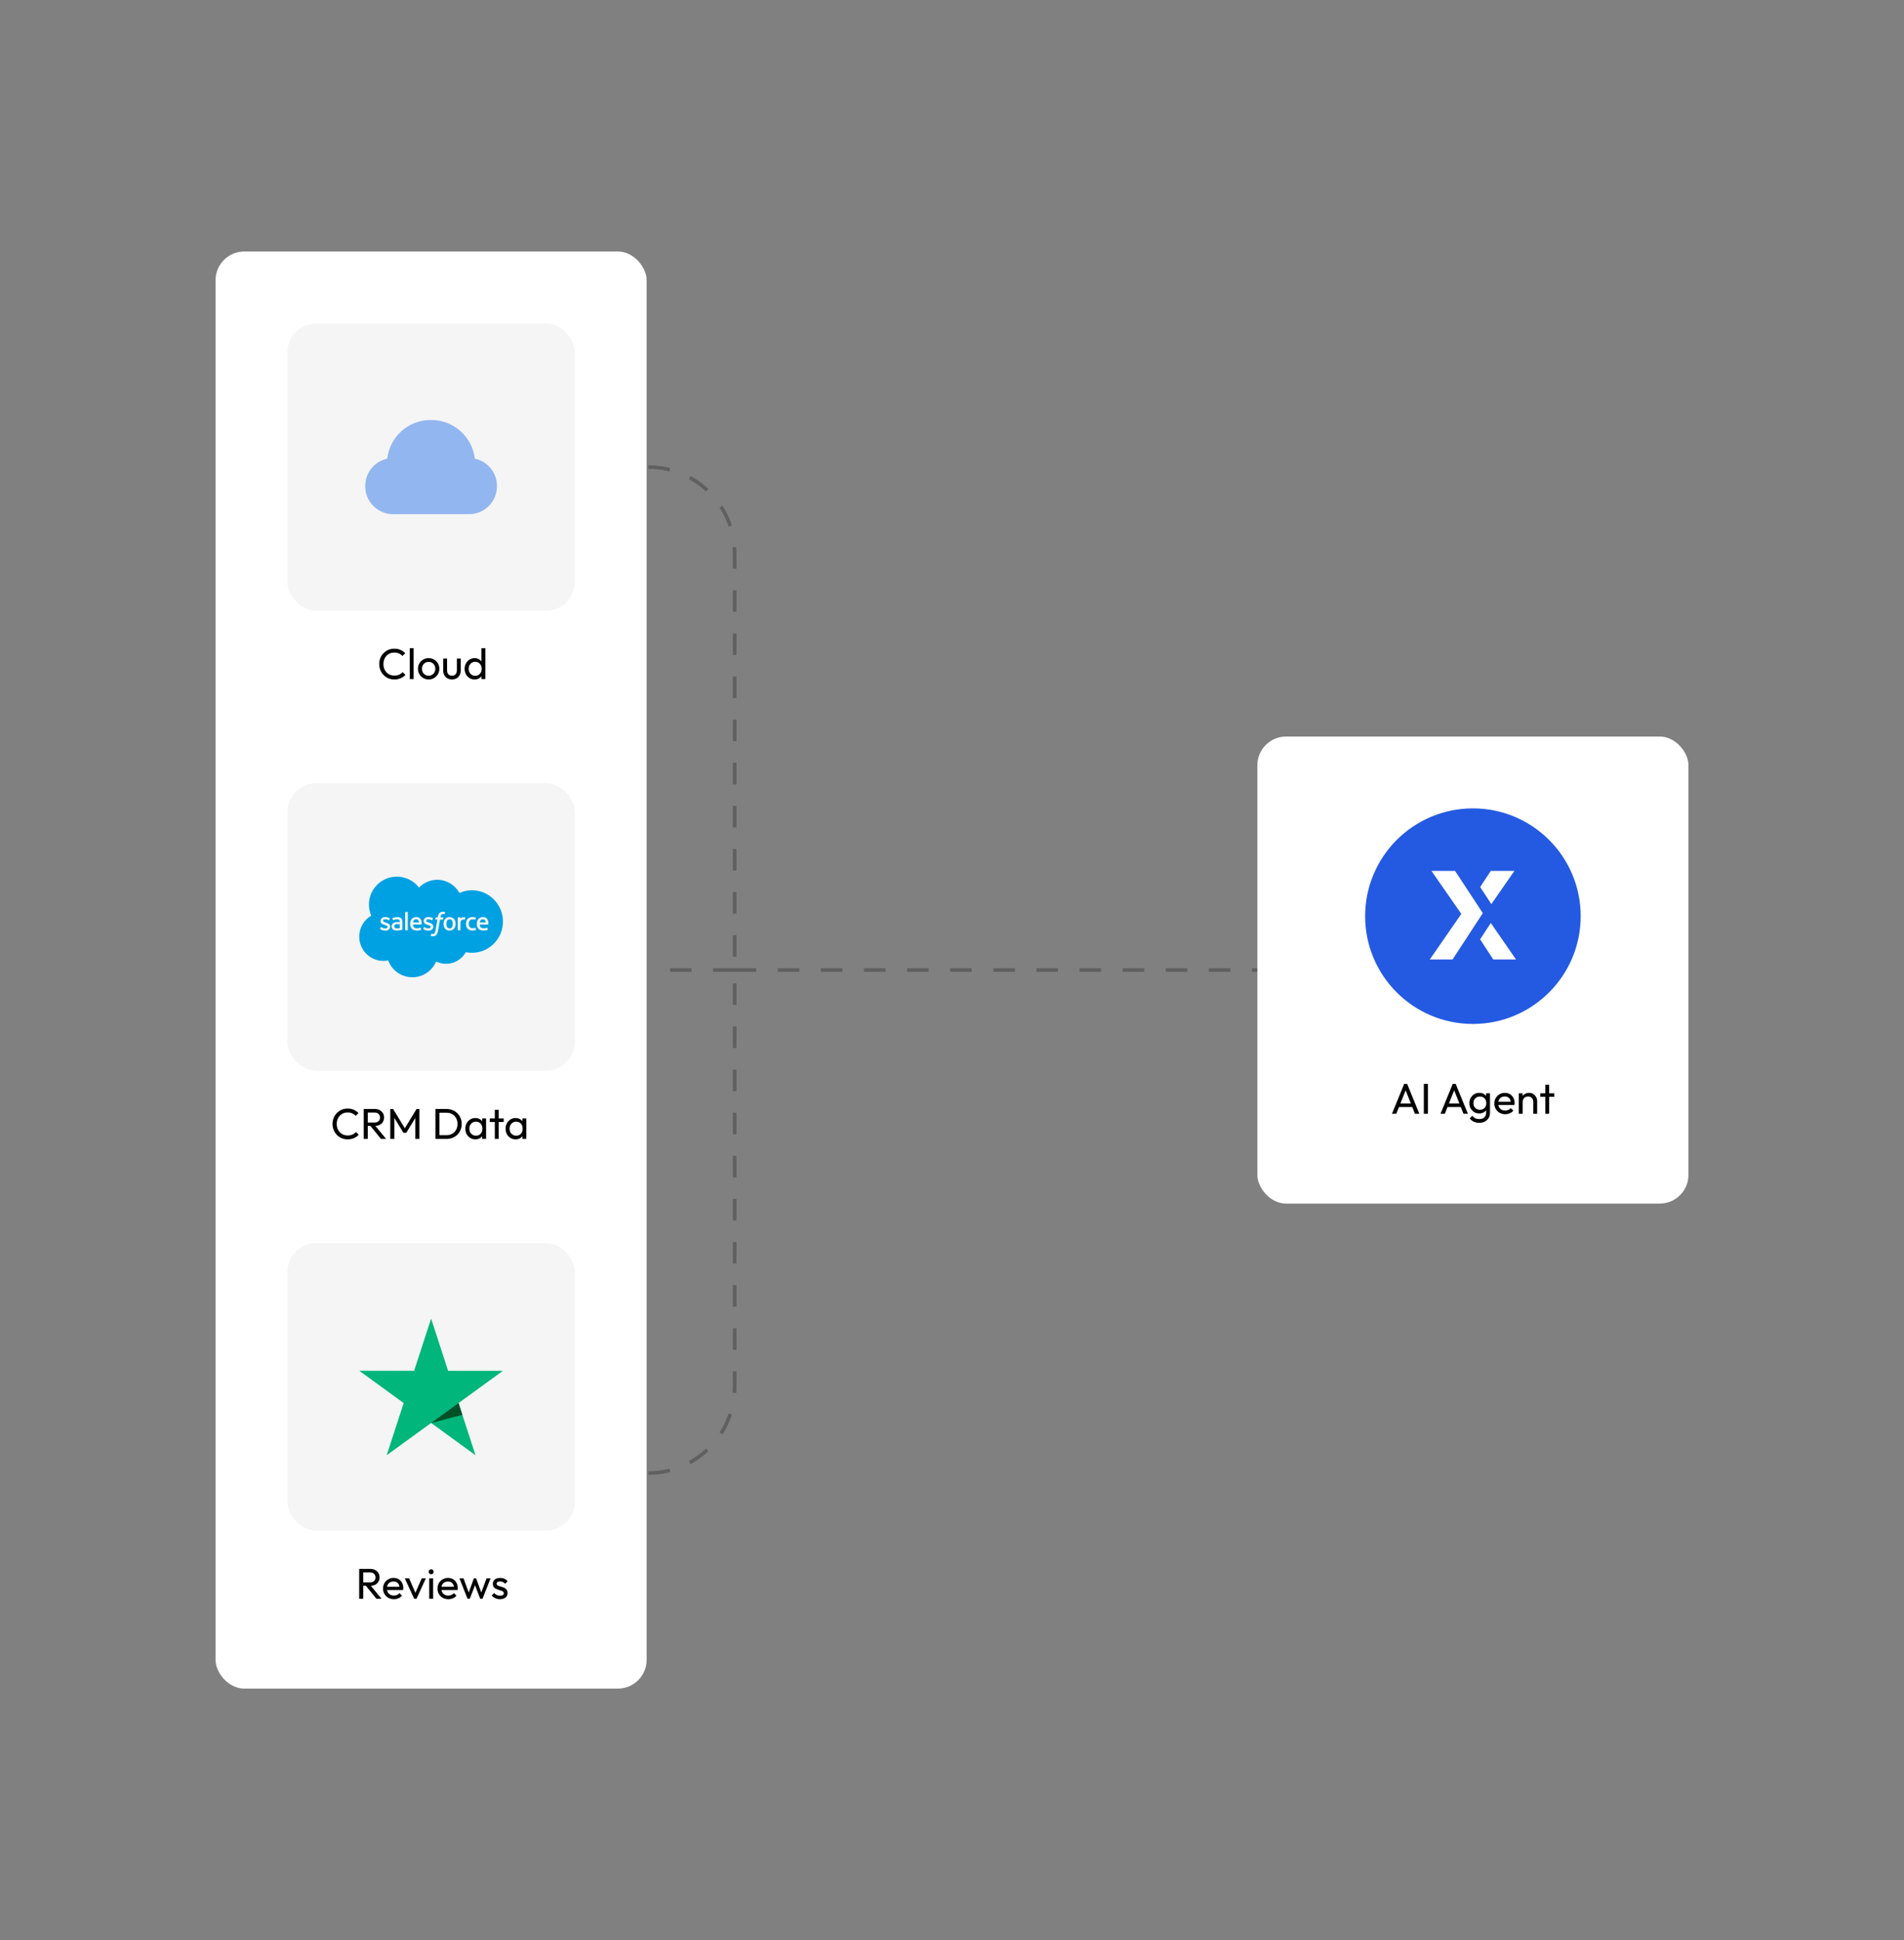 <svg width="530" height="540" viewBox="0 0 530 540" fill="none" xmlns="http://www.w3.org/2000/svg">
<rect x="0" y="0" width="530" height="540" fill="#808080" stroke="none"/>
<path d="M180.5 130V130C193.755 130 204.5 140.745 204.5 154V270M180.5 410V410C193.755 410 204.5 399.255 204.5 386V270M204.5 270H351M204.5 270H180.5" stroke="black" stroke-opacity="0.25" stroke-dasharray="6 6"/>
<rect x="60" y="70" width="120" height="400" rx="8" fill="white"/>
<path d="M109.764 189.12C109.164 189.12 108.608 189.012 108.096 188.796C107.584 188.572 107.136 188.264 106.752 187.872C106.376 187.48 106.084 187.024 105.876 186.504C105.668 185.984 105.564 185.428 105.564 184.836C105.564 184.236 105.668 183.676 105.876 183.156C106.084 182.636 106.376 182.184 106.752 181.8C107.136 181.408 107.58 181.104 108.084 180.888C108.596 180.664 109.152 180.552 109.752 180.552C110.408 180.552 110.984 180.664 111.48 180.888C111.976 181.112 112.416 181.416 112.8 181.8L112.02 182.58C111.756 182.284 111.432 182.052 111.048 181.884C110.672 181.716 110.24 181.632 109.752 181.632C109.312 181.632 108.908 181.712 108.54 181.872C108.172 182.024 107.852 182.244 107.58 182.532C107.308 182.82 107.096 183.16 106.944 183.552C106.8 183.944 106.728 184.372 106.728 184.836C106.728 185.3 106.8 185.728 106.944 186.12C107.096 186.512 107.308 186.852 107.58 187.14C107.852 187.428 108.172 187.652 108.54 187.812C108.908 187.964 109.312 188.04 109.752 188.04C110.272 188.04 110.724 187.956 111.108 187.788C111.492 187.612 111.816 187.376 112.08 187.08L112.86 187.848C112.476 188.248 112.024 188.56 111.504 188.784C110.992 189.008 110.412 189.12 109.764 189.12ZM114.054 189V180.432H115.134V189H114.054ZM119.318 189.12C118.758 189.12 118.254 188.988 117.806 188.724C117.358 188.46 117.002 188.104 116.738 187.656C116.474 187.2 116.342 186.692 116.342 186.132C116.342 185.58 116.474 185.084 116.738 184.644C117.002 184.196 117.358 183.84 117.806 183.576C118.254 183.312 118.758 183.18 119.318 183.18C119.87 183.18 120.37 183.312 120.818 183.576C121.274 183.832 121.634 184.184 121.898 184.632C122.162 185.08 122.294 185.58 122.294 186.132C122.294 186.692 122.162 187.2 121.898 187.656C121.634 188.104 121.274 188.46 120.818 188.724C120.37 188.988 119.87 189.12 119.318 189.12ZM119.318 188.076C119.678 188.076 119.998 187.992 120.278 187.824C120.558 187.656 120.778 187.428 120.938 187.14C121.098 186.844 121.178 186.508 121.178 186.132C121.178 185.764 121.094 185.436 120.926 185.148C120.766 184.86 120.546 184.636 120.266 184.476C119.994 184.308 119.678 184.224 119.318 184.224C118.958 184.224 118.638 184.308 118.358 184.476C118.078 184.636 117.858 184.86 117.698 185.148C117.538 185.436 117.458 185.764 117.458 186.132C117.458 186.508 117.538 186.844 117.698 187.14C117.858 187.428 118.078 187.656 118.358 187.824C118.638 187.992 118.958 188.076 119.318 188.076ZM125.815 189.12C125.343 189.12 124.919 189.016 124.543 188.808C124.175 188.592 123.887 188.296 123.679 187.92C123.471 187.544 123.367 187.108 123.367 186.612V183.3H124.447V186.564C124.447 186.876 124.499 187.148 124.603 187.38C124.715 187.604 124.875 187.776 125.083 187.896C125.291 188.016 125.535 188.076 125.815 188.076C126.239 188.076 126.571 187.944 126.811 187.68C127.051 187.408 127.171 187.036 127.171 186.564V183.3H128.251V186.612C128.251 187.108 128.147 187.544 127.939 187.92C127.731 188.296 127.443 188.592 127.075 188.808C126.715 189.016 126.295 189.12 125.815 189.12ZM132.11 189.12C131.582 189.12 131.11 188.992 130.694 188.736C130.278 188.472 129.946 188.116 129.698 187.668C129.458 187.22 129.338 186.716 129.338 186.156C129.338 185.596 129.458 185.092 129.698 184.644C129.946 184.196 130.278 183.84 130.694 183.576C131.11 183.312 131.582 183.18 132.11 183.18C132.534 183.18 132.918 183.272 133.262 183.456C133.606 183.632 133.882 183.88 134.09 184.2C134.306 184.512 134.426 184.876 134.45 185.292V187.008C134.426 187.416 134.31 187.78 134.102 188.1C133.894 188.42 133.618 188.672 133.274 188.856C132.93 189.032 132.542 189.12 132.11 189.12ZM132.29 188.1C132.65 188.1 132.962 188.016 133.226 187.848C133.498 187.68 133.71 187.452 133.862 187.164C134.014 186.868 134.09 186.532 134.09 186.156C134.09 185.764 134.01 185.424 133.85 185.136C133.698 184.848 133.486 184.62 133.214 184.452C132.95 184.284 132.638 184.2 132.278 184.2C131.918 184.2 131.602 184.284 131.33 184.452C131.058 184.62 130.842 184.852 130.682 185.148C130.53 185.436 130.454 185.768 130.454 186.144C130.454 186.528 130.53 186.868 130.682 187.164C130.842 187.452 131.058 187.68 131.33 187.848C131.61 188.016 131.93 188.1 132.29 188.1ZM135.11 189H134.018V187.464L134.222 186.072L134.018 184.692V180.432H135.11V189Z" fill="black"/>
<rect x="80" y="90" width="80" height="80" rx="8" fill="black" fill-opacity="0.04"/>
<path d="M119.847 116.894C113.624 116.894 108.474 121.619 107.799 127.665C106.066 128.035 104.512 128.987 103.396 130.363C102.28 131.738 101.669 133.455 101.664 135.227V135.379C101.668 137.427 102.484 139.39 103.932 140.838C105.38 142.286 107.343 143.102 109.391 143.107H130.604C132.652 143.102 134.615 142.286 136.063 140.838C137.511 139.39 138.326 137.427 138.331 135.379V135.229C138.331 131.514 135.684 128.395 132.181 127.662C131.828 124.684 130.391 121.939 128.144 119.953C125.897 117.967 122.997 116.879 119.997 116.895L119.847 116.894Z" fill="#92B6F0"/>
<path d="M96.764 317.12C96.164 317.12 95.608 317.012 95.096 316.796C94.584 316.572 94.136 316.264 93.752 315.872C93.376 315.48 93.084 315.024 92.876 314.504C92.668 313.984 92.564 313.428 92.564 312.836C92.564 312.236 92.668 311.676 92.876 311.156C93.084 310.636 93.376 310.184 93.752 309.8C94.136 309.408 94.58 309.104 95.084 308.888C95.596 308.664 96.152 308.552 96.752 308.552C97.408 308.552 97.984 308.664 98.48 308.888C98.976 309.112 99.416 309.416 99.8 309.8L99.02 310.58C98.756 310.284 98.432 310.052 98.048 309.884C97.672 309.716 97.24 309.632 96.752 309.632C96.312 309.632 95.908 309.712 95.54 309.872C95.172 310.024 94.852 310.244 94.58 310.532C94.308 310.82 94.096 311.16 93.944 311.552C93.8 311.944 93.728 312.372 93.728 312.836C93.728 313.3 93.8 313.728 93.944 314.12C94.096 314.512 94.308 314.852 94.58 315.14C94.852 315.428 95.172 315.652 95.54 315.812C95.908 315.964 96.312 316.04 96.752 316.04C97.272 316.04 97.724 315.956 98.108 315.788C98.492 315.612 98.816 315.376 99.08 315.08L99.86 315.848C99.476 316.248 99.024 316.56 98.504 316.784C97.992 317.008 97.412 317.12 96.764 317.12ZM102.002 313.376V312.428H104.258C104.746 312.428 105.122 312.304 105.386 312.056C105.65 311.808 105.782 311.472 105.782 311.048C105.782 310.648 105.65 310.316 105.386 310.052C105.13 309.788 104.758 309.656 104.27 309.656H102.002V308.672H104.306C104.834 308.672 105.294 308.776 105.686 308.984C106.078 309.184 106.378 309.46 106.586 309.812C106.802 310.164 106.91 310.568 106.91 311.024C106.91 311.496 106.802 311.908 106.586 312.26C106.378 312.612 106.078 312.888 105.686 313.088C105.294 313.28 104.834 313.376 104.306 313.376H102.002ZM101.246 317V308.672H102.374V317H101.246ZM106.046 317L103.022 313.268L104.09 312.896L107.474 317H106.046ZM108.64 317V308.672H109.432L112.96 314.468H112.42L115.948 308.672H116.74V317H115.612V310.652L115.876 310.724L113.092 315.296H112.3L109.516 310.724L109.768 310.652V317H108.64ZM121.947 317V315.968H124.263C124.879 315.968 125.419 315.836 125.883 315.572C126.347 315.3 126.707 314.928 126.963 314.456C127.227 313.984 127.359 313.44 127.359 312.824C127.359 312.216 127.227 311.676 126.963 311.204C126.699 310.732 126.335 310.364 125.871 310.1C125.407 309.836 124.871 309.704 124.263 309.704H121.959V308.672H124.287C124.895 308.672 125.455 308.776 125.967 308.984C126.487 309.192 126.935 309.484 127.311 309.86C127.695 310.236 127.991 310.676 128.199 311.18C128.415 311.684 128.523 312.236 128.523 312.836C128.523 313.428 128.415 313.98 128.199 314.492C127.991 314.996 127.699 315.436 127.323 315.812C126.947 316.188 126.499 316.48 125.979 316.688C125.467 316.896 124.911 317 124.311 317H121.947ZM121.203 317V308.672H122.331V317H121.203ZM132.318 317.12C131.798 317.12 131.326 316.992 130.902 316.736C130.478 316.472 130.142 316.116 129.894 315.668C129.654 315.22 129.534 314.716 129.534 314.156C129.534 313.596 129.654 313.092 129.894 312.644C130.142 312.196 130.474 311.84 130.89 311.576C131.314 311.312 131.79 311.18 132.318 311.18C132.75 311.18 133.134 311.272 133.47 311.456C133.814 311.632 134.09 311.88 134.298 312.2C134.506 312.512 134.622 312.876 134.646 313.292V315.008C134.622 315.416 134.506 315.78 134.298 316.1C134.098 316.42 133.826 316.672 133.482 316.856C133.146 317.032 132.758 317.12 132.318 317.12ZM132.498 316.1C133.034 316.1 133.466 315.92 133.794 315.56C134.122 315.192 134.286 314.724 134.286 314.156C134.286 313.764 134.21 313.424 134.058 313.136C133.914 312.84 133.706 312.612 133.434 312.452C133.162 312.284 132.846 312.2 132.486 312.2C132.126 312.2 131.806 312.284 131.526 312.452C131.254 312.62 131.038 312.852 130.878 313.148C130.726 313.436 130.65 313.768 130.65 314.144C130.65 314.528 130.726 314.868 130.878 315.164C131.038 315.452 131.258 315.68 131.538 315.848C131.818 316.016 132.138 316.1 132.498 316.1ZM134.214 317V315.464L134.418 314.072L134.214 312.692V311.3H135.306V317H134.214ZM137.731 317V308.912H138.811V317H137.731ZM136.327 312.284V311.3H140.215V312.284H136.327ZM143.521 317.12C143.001 317.12 142.529 316.992 142.105 316.736C141.681 316.472 141.345 316.116 141.097 315.668C140.857 315.22 140.737 314.716 140.737 314.156C140.737 313.596 140.857 313.092 141.097 312.644C141.345 312.196 141.677 311.84 142.093 311.576C142.517 311.312 142.993 311.18 143.521 311.18C143.953 311.18 144.337 311.272 144.673 311.456C145.017 311.632 145.293 311.88 145.501 312.2C145.709 312.512 145.825 312.876 145.849 313.292V315.008C145.825 315.416 145.709 315.78 145.501 316.1C145.301 316.42 145.029 316.672 144.685 316.856C144.349 317.032 143.961 317.12 143.521 317.12ZM143.701 316.1C144.237 316.1 144.669 315.92 144.997 315.56C145.325 315.192 145.489 314.724 145.489 314.156C145.489 313.764 145.413 313.424 145.261 313.136C145.117 312.84 144.909 312.612 144.637 312.452C144.365 312.284 144.049 312.2 143.689 312.2C143.329 312.2 143.009 312.284 142.729 312.452C142.457 312.62 142.241 312.852 142.081 313.148C141.929 313.436 141.853 313.768 141.853 314.144C141.853 314.528 141.929 314.868 142.081 315.164C142.241 315.452 142.461 315.68 142.741 315.848C143.021 316.016 143.341 316.1 143.701 316.1ZM145.417 317V315.464L145.621 314.072L145.417 312.692V311.3H146.509V317H145.417Z" fill="black"/>
<rect x="80" y="218" width="80" height="80" rx="8" fill="black" fill-opacity="0.04"/>
<path d="M111.275 257.265C111.067 257.233 110.857 257.215 110.646 257.211C110.173 257.205 109.971 257.379 109.973 257.379C109.833 257.477 109.766 257.624 109.766 257.827C109.766 257.956 109.789 258.057 109.835 258.128C109.865 258.175 109.878 258.193 109.969 258.266L109.97 258.267C109.969 258.266 110.177 258.43 110.649 258.402C110.981 258.382 111.275 258.319 111.275 258.319H111.275V257.265ZM125.147 255.886C124.842 255.886 124.625 255.991 124.483 256.208C124.34 256.427 124.267 256.739 124.267 257.136C124.267 257.532 124.339 257.847 124.483 258.067C124.626 258.286 124.843 258.392 125.147 258.392C125.452 258.392 125.67 258.285 125.815 258.066C125.959 257.844 126.034 257.531 126.034 257.135C126.034 256.738 125.96 256.427 125.815 256.208C125.671 255.992 125.453 255.886 125.147 255.886ZM115.832 255.869C115.528 255.869 115.311 255.988 115.169 256.205C115.074 256.348 115.014 256.531 114.981 256.752L116.635 256.752C116.619 256.539 116.577 256.349 116.482 256.205C116.338 255.988 116.136 255.869 115.832 255.869Z" fill="#00A1E2"/>
<path d="M131.372 247.79C130.172 247.789 128.985 248.042 127.889 248.532C126.654 246.342 124.361 244.872 121.715 244.872C119.731 244.872 117.935 245.704 116.644 247.048L116.646 247.055C115.923 246.104 114.989 245.333 113.918 244.802C112.847 244.272 111.668 243.997 110.473 243.998C106.181 243.998 102.697 247.467 102.697 251.759C102.696 252.821 102.914 253.871 103.337 254.845C101.343 256.021 100 258.197 100 260.695C100 264.414 102.984 267.442 106.673 267.442C107.134 267.442 107.594 267.394 108.046 267.299C109.06 270.048 111.691 272.002 114.792 272.002C117.761 272.002 120.312 270.194 121.407 267.622C122.267 268.042 123.212 268.259 124.17 268.257C126.522 268.257 128.587 266.949 129.667 265.024C130.228 265.136 130.8 265.193 131.372 265.193C136.134 265.193 140 261.298 140 256.491C140 251.685 136.134 247.79 131.372 247.79ZM108.598 257.881C108.598 258.584 108.088 259.02 107.268 259.02C106.865 259.02 106.48 258.957 106.071 258.741C105.995 258.697 105.919 258.658 105.844 258.603C105.835 258.592 105.801 258.578 105.826 258.512L105.826 258.511L105.988 258.061C106.013 257.984 106.072 258.01 106.095 258.024C106.14 258.051 106.173 258.076 106.231 258.109C106.708 258.411 107.149 258.414 107.287 258.414C107.643 258.414 107.865 258.224 107.865 257.97V257.956C107.865 257.68 107.524 257.574 107.13 257.453L107.043 257.426C106.502 257.272 105.923 257.048 105.923 256.363V256.349C105.923 255.7 106.448 255.246 107.199 255.246L107.281 255.245C107.722 255.245 108.148 255.373 108.457 255.561C108.485 255.578 108.512 255.611 108.497 255.654C108.482 255.695 108.345 256.062 108.329 256.103C108.3 256.18 108.22 256.129 108.22 256.129C107.951 255.98 107.531 255.863 107.178 255.863C106.861 255.863 106.655 256.032 106.655 256.261V256.275C106.655 256.542 107.006 256.657 107.413 256.789L107.484 256.812C108.022 256.981 108.598 257.218 108.598 257.867L108.598 257.881ZM111.962 258.785C111.962 258.785 111.877 258.809 111.799 258.826C111.606 258.868 111.411 258.906 111.216 258.94C110.983 258.979 110.748 258.999 110.512 258.999C110.285 258.999 110.08 258.978 109.897 258.936C109.714 258.895 109.555 258.825 109.426 258.732C109.296 258.638 109.192 258.513 109.123 258.369C109.052 258.223 109.017 258.045 109.017 257.839C109.017 257.637 109.058 257.457 109.141 257.304C109.222 257.153 109.337 257.022 109.477 256.922C109.617 256.822 109.78 256.746 109.961 256.697C110.14 256.649 110.333 256.624 110.531 256.624C110.677 256.624 110.799 256.628 110.893 256.634L110.895 256.64C110.895 256.64 111.079 256.656 111.277 256.685V256.587C111.277 256.279 111.212 256.132 111.086 256.035C110.957 255.935 110.763 255.885 110.513 255.885C110.513 255.885 109.948 255.877 109.503 256.12C109.482 256.132 109.465 256.139 109.465 256.139C109.465 256.139 109.409 256.159 109.389 256.101L109.224 255.66C109.199 255.596 109.245 255.568 109.245 255.568C109.454 255.405 109.959 255.306 109.959 255.306C110.127 255.273 110.408 255.249 110.581 255.249C111.044 255.249 111.401 255.357 111.645 255.57C111.89 255.783 112.014 256.128 112.014 256.593L112.015 258.709C112.015 258.709 112.02 258.771 111.962 258.785ZM113.518 258.86C113.518 258.899 113.49 258.93 113.451 258.93H112.836C112.797 258.93 112.77 258.899 112.77 258.86V253.911C112.77 253.873 112.797 253.841 112.836 253.841H113.451C113.49 253.841 113.518 253.873 113.518 253.911V258.86ZM117.36 257.265C117.354 257.325 117.293 257.326 117.293 257.326L114.97 257.324C114.984 257.677 115.069 257.925 115.239 258.096C115.407 258.262 115.675 258.368 116.033 258.369C116.584 258.371 116.82 258.259 116.986 258.197C116.986 258.197 117.05 258.174 117.073 258.238L117.225 258.662C117.255 258.734 117.231 258.759 117.205 258.773C117.061 258.854 116.708 259.003 116.038 259.005C115.712 259.006 115.429 258.96 115.196 258.869C114.961 258.778 114.765 258.649 114.612 258.483C114.461 258.318 114.347 258.12 114.277 257.893C114.207 257.668 114.172 257.42 114.172 257.153C114.172 256.891 114.206 256.641 114.273 256.413C114.341 256.182 114.447 255.981 114.588 255.811C114.729 255.64 114.908 255.504 115.121 255.403C115.335 255.304 115.598 255.255 115.887 255.255C116.115 255.255 116.341 255.3 116.552 255.39C116.697 255.451 116.843 255.565 116.992 255.725C117.087 255.826 117.231 256.048 117.289 256.267L117.291 256.268C117.44 256.789 117.363 257.241 117.36 257.265ZM119.276 259.019C118.873 259.019 118.488 258.956 118.079 258.74C118.003 258.696 117.926 258.656 117.852 258.602C117.843 258.59 117.809 258.577 117.834 258.511L117.832 258.51L117.994 258.06C118.018 257.987 118.087 258.014 118.102 258.023C118.146 258.051 118.18 258.075 118.237 258.108C118.714 258.41 119.156 258.413 119.294 258.413C119.65 258.413 119.872 258.223 119.872 257.969V257.955C119.872 257.678 119.532 257.573 119.137 257.452L119.05 257.425C118.509 257.271 117.93 257.047 117.93 256.362V256.348C117.93 255.699 118.455 255.244 119.206 255.244L119.288 255.244C119.729 255.244 120.155 255.372 120.464 255.56C120.492 255.577 120.519 255.609 120.503 255.653C120.49 255.694 120.353 256.061 120.337 256.102C120.308 256.179 120.229 256.128 120.229 256.128C119.958 255.979 119.539 255.862 119.186 255.862C118.869 255.862 118.663 256.031 118.663 256.26V256.274C118.663 256.541 119.014 256.656 119.422 256.788L119.492 256.811C120.031 256.98 120.606 257.217 120.606 257.866V257.88C120.606 258.583 120.096 259.019 119.276 259.019ZM123.334 255.884C123.321 255.954 123.257 255.952 123.257 255.952H122.493L121.97 258.908C121.916 259.213 121.847 259.475 121.767 259.687C121.685 259.9 121.6 260.056 121.465 260.205C121.34 260.344 121.199 260.446 121.037 260.504C120.876 260.563 120.681 260.593 120.468 260.593C120.366 260.593 120.257 260.591 120.128 260.56C120.056 260.544 119.986 260.523 119.916 260.498C119.887 260.488 119.864 260.452 119.881 260.406C119.897 260.359 120.033 259.984 120.053 259.935C120.076 259.874 120.136 259.897 120.136 259.897C120.178 259.915 120.206 259.927 120.261 259.938C120.317 259.949 120.391 259.958 120.447 259.958C120.548 259.958 120.64 259.946 120.72 259.919C120.817 259.886 120.873 259.831 120.932 259.755C120.994 259.677 121.043 259.569 121.094 259.425C121.146 259.28 121.192 259.088 121.233 258.854L121.753 255.952H121.241C121.179 255.952 121.159 255.923 121.165 255.877L121.251 255.395C121.265 255.325 121.329 255.328 121.329 255.328H121.855L121.884 255.17C121.963 254.705 122.119 254.351 122.35 254.119C122.582 253.885 122.912 253.766 123.332 253.766C123.437 253.765 123.543 253.774 123.647 253.791C123.724 253.804 123.801 253.823 123.876 253.845C123.893 253.852 123.937 253.874 123.919 253.926L123.741 254.413C123.727 254.449 123.716 254.472 123.641 254.449C123.602 254.437 123.562 254.428 123.522 254.42C123.46 254.407 123.396 254.401 123.332 254.4C123.248 254.399 123.164 254.411 123.083 254.436C123.01 254.46 122.943 254.502 122.889 254.557C122.831 254.615 122.763 254.7 122.726 254.805C122.641 255.05 122.608 255.311 122.604 255.328H123.345C123.407 255.327 123.427 255.356 123.421 255.402L123.334 255.884ZM126.718 257.872C126.65 258.1 126.546 258.3 126.406 258.467C126.266 258.635 126.089 258.769 125.88 258.864C125.671 258.959 125.424 259.008 125.146 259.008C124.869 259.008 124.622 258.959 124.412 258.864C124.203 258.769 124.025 258.635 123.885 258.467C123.746 258.3 123.641 258.1 123.574 257.872C123.507 257.646 123.473 257.399 123.473 257.136C123.473 256.873 123.507 256.626 123.574 256.399C123.641 256.171 123.746 255.971 123.885 255.804C124.025 255.636 124.203 255.502 124.412 255.404C124.622 255.307 124.867 255.257 125.146 255.257C125.426 255.257 125.673 255.306 125.881 255.404C126.092 255.501 126.268 255.636 126.408 255.804C126.547 255.972 126.652 256.171 126.719 256.399H126.718C126.784 256.626 126.818 256.874 126.818 257.136C126.818 257.399 126.784 257.646 126.718 257.872ZM129.56 255.44L129.561 255.43C129.539 255.493 129.426 255.811 129.386 255.917C129.371 255.957 129.346 255.984 129.301 255.979C129.301 255.979 129.168 255.948 129.047 255.948C128.942 255.948 128.837 255.963 128.735 255.992C128.628 256.025 128.529 256.084 128.449 256.164C128.365 256.246 128.296 256.361 128.246 256.505C128.195 256.65 128.169 256.881 128.169 257.113V258.848C128.169 258.866 128.162 258.884 128.149 258.897C128.136 258.911 128.118 258.918 128.099 258.918H127.491C127.472 258.918 127.454 258.911 127.441 258.897C127.428 258.884 127.42 258.866 127.42 258.848V255.394C127.42 255.355 127.448 255.324 127.487 255.324H128.081C128.12 255.324 128.147 255.355 128.147 255.394L128.147 255.676C128.236 255.555 128.395 255.451 128.538 255.386C128.684 255.321 128.846 255.272 129.137 255.29C129.288 255.3 129.485 255.341 129.525 255.356L129.527 255.357C129.534 255.36 129.541 255.365 129.547 255.371C129.553 255.377 129.557 255.384 129.56 255.391C129.563 255.399 129.565 255.407 129.565 255.416C129.565 255.424 129.563 255.432 129.56 255.44ZM132.489 258.827C132.23 258.929 131.87 259 131.519 259C130.925 259 130.469 258.83 130.166 258.491C129.864 258.155 129.711 257.695 129.711 257.127C129.711 256.864 129.748 256.616 129.823 256.39C129.898 256.162 130.009 255.962 130.156 255.794C130.303 255.627 130.488 255.492 130.707 255.395C130.926 255.297 131.182 255.248 131.47 255.248C131.664 255.248 131.836 255.259 131.985 255.282C132.143 255.306 132.353 255.363 132.442 255.398C132.458 255.404 132.503 255.426 132.485 255.478C132.42 255.66 132.376 255.779 132.316 255.946C132.29 256.016 132.236 255.993 132.236 255.993C132.01 255.922 131.794 255.889 131.512 255.889C131.174 255.889 130.918 256.004 130.752 256.224C130.583 256.448 130.49 256.739 130.489 257.127C130.487 257.553 130.593 257.868 130.782 258.063C130.971 258.258 131.235 258.357 131.566 258.357C131.7 258.357 131.827 258.348 131.941 258.33C132.054 258.313 132.16 258.277 132.26 258.239C132.26 258.239 132.325 258.214 132.347 258.281H132.348L132.517 258.745C132.523 258.76 132.524 258.776 132.519 258.791C132.514 258.807 132.503 258.819 132.489 258.827ZM135.926 257.265C135.919 257.325 135.858 257.326 135.858 257.326L133.536 257.324C133.549 257.677 133.634 257.925 133.805 258.096C133.972 258.262 134.238 258.368 134.598 258.369C135.15 258.371 135.385 258.259 135.551 258.197C135.551 258.197 135.615 258.174 135.638 258.238L135.79 258.662C135.82 258.734 135.796 258.759 135.77 258.773C135.626 258.854 135.273 259.003 134.603 259.005C134.278 259.006 133.994 258.96 133.761 258.869C133.526 258.778 133.33 258.649 133.177 258.483C133.024 258.318 132.911 258.12 132.841 257.893C132.771 257.668 132.736 257.42 132.736 257.153C132.736 256.891 132.77 256.641 132.837 256.413C132.905 256.182 133.011 255.981 133.152 255.811C133.293 255.64 133.472 255.504 133.685 255.403C133.898 255.304 134.162 255.255 134.451 255.255C134.679 255.255 134.905 255.3 135.115 255.39C135.261 255.451 135.406 255.565 135.556 255.725C135.65 255.826 135.795 256.048 135.853 256.267L135.856 256.268C136.005 256.789 135.928 257.241 135.926 257.265Z" fill="#00A1E2"/>
<path d="M134.398 255.869C134.094 255.869 133.877 255.988 133.735 256.205C133.64 256.348 133.58 256.531 133.547 256.752L135.2 256.752C135.185 256.539 135.143 256.349 135.048 256.205C134.903 255.988 134.702 255.869 134.398 255.869Z" fill="#00A1E2"/>
<path d="M100.74 441.376V440.428H102.996C103.484 440.428 103.86 440.304 104.124 440.056C104.388 439.808 104.52 439.472 104.52 439.048C104.52 438.648 104.388 438.316 104.124 438.052C103.868 437.788 103.496 437.656 103.008 437.656H100.74V436.672H103.044C103.572 436.672 104.032 436.776 104.424 436.984C104.816 437.184 105.116 437.46 105.324 437.812C105.54 438.164 105.648 438.568 105.648 439.024C105.648 439.496 105.54 439.908 105.324 440.26C105.116 440.612 104.816 440.888 104.424 441.088C104.032 441.28 103.572 441.376 103.044 441.376H100.74ZM99.984 445V436.672H101.112V445H99.984ZM104.784 445L101.76 441.268L102.828 440.896L106.212 445H104.784ZM109.639 445.12C109.071 445.12 108.559 444.992 108.103 444.736C107.647 444.472 107.287 444.116 107.023 443.668C106.759 443.22 106.627 442.712 106.627 442.144C106.627 441.584 106.755 441.08 107.011 440.632C107.275 440.184 107.627 439.832 108.067 439.576C108.515 439.312 109.015 439.18 109.567 439.18C110.095 439.18 110.559 439.3 110.959 439.54C111.367 439.78 111.683 440.112 111.907 440.536C112.139 440.96 112.255 441.44 112.255 441.976C112.255 442.056 112.251 442.144 112.243 442.24C112.235 442.328 112.219 442.432 112.195 442.552H107.383V441.652H111.619L111.223 442C111.223 441.616 111.155 441.292 111.019 441.028C110.883 440.756 110.691 440.548 110.443 440.404C110.195 440.252 109.895 440.176 109.543 440.176C109.175 440.176 108.851 440.256 108.571 440.416C108.291 440.576 108.075 440.8 107.923 441.088C107.771 441.376 107.695 441.716 107.695 442.108C107.695 442.508 107.775 442.86 107.935 443.164C108.095 443.46 108.323 443.692 108.619 443.86C108.915 444.02 109.255 444.1 109.639 444.1C109.959 444.1 110.251 444.044 110.515 443.932C110.787 443.82 111.019 443.652 111.211 443.428L111.907 444.136C111.635 444.456 111.299 444.7 110.899 444.868C110.507 445.036 110.087 445.12 109.639 445.12ZM115.295 445L112.679 439.3H113.879L115.979 444.112H115.283L117.395 439.3H118.547L115.931 445H115.295ZM119.48 445V439.3H120.56V445H119.48ZM120.02 438.16C119.82 438.16 119.656 438.096 119.528 437.968C119.4 437.832 119.336 437.664 119.336 437.464C119.336 437.272 119.4 437.112 119.528 436.984C119.656 436.848 119.82 436.78 120.02 436.78C120.22 436.78 120.384 436.848 120.512 436.984C120.64 437.112 120.704 437.272 120.704 437.464C120.704 437.664 120.64 437.832 120.512 437.968C120.384 438.096 120.22 438.16 120.02 438.16ZM124.791 445.12C124.223 445.12 123.711 444.992 123.255 444.736C122.799 444.472 122.439 444.116 122.175 443.668C121.911 443.22 121.779 442.712 121.779 442.144C121.779 441.584 121.907 441.08 122.163 440.632C122.427 440.184 122.779 439.832 123.219 439.576C123.667 439.312 124.167 439.18 124.719 439.18C125.247 439.18 125.711 439.3 126.111 439.54C126.519 439.78 126.835 440.112 127.059 440.536C127.291 440.96 127.407 441.44 127.407 441.976C127.407 442.056 127.403 442.144 127.395 442.24C127.387 442.328 127.371 442.432 127.347 442.552H122.535V441.652H126.771L126.375 442C126.375 441.616 126.307 441.292 126.171 441.028C126.035 440.756 125.843 440.548 125.595 440.404C125.347 440.252 125.047 440.176 124.695 440.176C124.327 440.176 124.003 440.256 123.723 440.416C123.443 440.576 123.227 440.8 123.075 441.088C122.923 441.376 122.847 441.716 122.847 442.108C122.847 442.508 122.927 442.86 123.087 443.164C123.247 443.46 123.475 443.692 123.771 443.86C124.067 444.02 124.407 444.1 124.791 444.1C125.111 444.1 125.403 444.044 125.667 443.932C125.939 443.82 126.171 443.652 126.363 443.428L127.059 444.136C126.787 444.456 126.451 444.7 126.051 444.868C125.659 445.036 125.239 445.12 124.791 445.12ZM130.147 445L127.891 439.3H129.019L130.651 443.74H130.291L131.911 439.3H132.535L134.155 443.74H133.795L135.427 439.3H136.555L134.311 445H133.675L132.031 440.692H132.427L130.771 445H130.147ZM139.186 445.12C138.866 445.12 138.562 445.08 138.274 445C137.994 444.912 137.734 444.792 137.494 444.64C137.254 444.48 137.046 444.292 136.87 444.076L137.566 443.38C137.774 443.636 138.014 443.828 138.286 443.956C138.558 444.076 138.862 444.136 139.198 444.136C139.534 444.136 139.794 444.08 139.978 443.968C140.162 443.848 140.254 443.684 140.254 443.476C140.254 443.268 140.178 443.108 140.026 442.996C139.882 442.876 139.694 442.78 139.462 442.708C139.23 442.628 138.982 442.552 138.718 442.48C138.462 442.4 138.218 442.3 137.986 442.18C137.754 442.06 137.562 441.896 137.41 441.688C137.266 441.48 137.194 441.204 137.194 440.86C137.194 440.516 137.278 440.22 137.446 439.972C137.614 439.716 137.846 439.52 138.142 439.384C138.446 439.248 138.81 439.18 139.234 439.18C139.682 439.18 140.078 439.26 140.422 439.42C140.774 439.572 141.062 439.804 141.286 440.116L140.59 440.812C140.43 440.604 140.23 440.444 139.99 440.332C139.758 440.22 139.494 440.164 139.198 440.164C138.886 440.164 138.646 440.22 138.478 440.332C138.318 440.436 138.238 440.584 138.238 440.776C138.238 440.968 138.31 441.116 138.454 441.22C138.598 441.324 138.786 441.412 139.018 441.484C139.258 441.556 139.506 441.632 139.762 441.712C140.018 441.784 140.262 441.884 140.494 442.012C140.726 442.14 140.914 442.312 141.058 442.528C141.21 442.744 141.286 443.028 141.286 443.38C141.286 443.916 141.094 444.34 140.71 444.652C140.334 444.964 139.826 445.12 139.186 445.12Z" fill="black"/>
<rect x="80" y="346" width="80" height="80" rx="8" fill="black" fill-opacity="0.04"/>
<path d="M140 381.537H124.725L120.007 367L115.275 381.537L100 381.523L112.37 390.516L107.637 405.039L120.007 396.06L132.363 405.039L127.645 390.516L140 381.537Z" fill="#00B67A"/>
<path d="M128.707 393.804L127.645 390.517L120.008 396.06L128.707 393.804Z" fill="#005128"/>
<rect x="350" y="205" width="120" height="130" rx="8" fill="white"/>
<circle cx="410" cy="255" r="30" fill="#245AE2"/>
<path d="M413.048 248.459L412.023 246.897L414.976 242.4H421.554L415.134 251.635L413.048 248.459Z" fill="white"/>
<path d="M421.999 267.052H415.666L412.008 261.451L412.872 260.131L414.978 256.903L421.999 267.052Z" fill="white"/>
<path d="M412.755 254.155L410.053 258.294L410.004 258.371L404.334 267.051H398L406.777 254.367L398.457 242.4H405.034L410.004 249.965L410.224 250.301L412.755 254.155Z" fill="white"/>
<path d="M387.468 310L390.876 301.672H391.692L395.088 310H393.864L391.068 302.956H391.488L388.668 310H387.468ZM389.088 308.116V307.132H393.468V308.116H389.088ZM396.341 310V301.672H397.469V310H396.341ZM400.979 310L404.387 301.672H405.203L408.599 310H407.375L404.579 302.956H404.999L402.179 310H400.979ZM402.599 308.116V307.132H406.979V308.116H402.599ZM411.756 312.508C411.172 312.508 410.652 312.4 410.196 312.184C409.748 311.968 409.388 311.664 409.116 311.272L409.812 310.564C410.044 310.86 410.32 311.084 410.64 311.236C410.96 311.396 411.34 311.476 411.78 311.476C412.364 311.476 412.824 311.32 413.16 311.008C413.504 310.704 413.676 310.292 413.676 309.772V308.356L413.868 307.072L413.676 305.8V304.3H414.756V309.772C414.756 310.316 414.628 310.792 414.372 311.2C414.124 311.608 413.772 311.928 413.316 312.16C412.868 312.392 412.348 312.508 411.756 312.508ZM411.756 309.904C411.236 309.904 410.768 309.78 410.352 309.532C409.944 309.284 409.62 308.944 409.38 308.512C409.14 308.072 409.02 307.58 409.02 307.036C409.02 306.492 409.14 306.008 409.38 305.584C409.62 305.152 409.944 304.812 410.352 304.564C410.768 304.308 411.236 304.18 411.756 304.18C412.204 304.18 412.6 304.268 412.944 304.444C413.288 304.62 413.56 304.868 413.76 305.188C413.968 305.5 414.08 305.868 414.096 306.292V307.804C414.072 308.22 413.956 308.588 413.748 308.908C413.548 309.22 413.276 309.464 412.932 309.64C412.588 309.816 412.196 309.904 411.756 309.904ZM411.972 308.884C412.324 308.884 412.632 308.808 412.896 308.656C413.168 308.504 413.376 308.292 413.52 308.02C413.664 307.74 413.736 307.416 413.736 307.048C413.736 306.68 413.66 306.36 413.508 306.088C413.364 305.808 413.16 305.592 412.896 305.44C412.632 305.28 412.32 305.2 411.96 305.2C411.6 305.2 411.284 305.28 411.012 305.44C410.74 305.592 410.524 305.808 410.364 306.088C410.212 306.36 410.136 306.676 410.136 307.036C410.136 307.396 410.212 307.716 410.364 307.996C410.524 308.276 410.74 308.496 411.012 308.656C411.292 308.808 411.612 308.884 411.972 308.884ZM418.981 310.12C418.413 310.12 417.901 309.992 417.445 309.736C416.989 309.472 416.629 309.116 416.365 308.668C416.101 308.22 415.969 307.712 415.969 307.144C415.969 306.584 416.097 306.08 416.353 305.632C416.617 305.184 416.969 304.832 417.409 304.576C417.857 304.312 418.357 304.18 418.909 304.18C419.437 304.18 419.901 304.3 420.301 304.54C420.709 304.78 421.025 305.112 421.249 305.536C421.481 305.96 421.597 306.44 421.597 306.976C421.597 307.056 421.593 307.144 421.585 307.24C421.577 307.328 421.561 307.432 421.537 307.552H416.725V306.652H420.961L420.565 307C420.565 306.616 420.497 306.292 420.361 306.028C420.225 305.756 420.033 305.548 419.785 305.404C419.537 305.252 419.237 305.176 418.885 305.176C418.517 305.176 418.193 305.256 417.913 305.416C417.633 305.576 417.417 305.8 417.265 306.088C417.113 306.376 417.037 306.716 417.037 307.108C417.037 307.508 417.117 307.86 417.277 308.164C417.437 308.46 417.665 308.692 417.961 308.86C418.257 309.02 418.597 309.1 418.981 309.1C419.301 309.1 419.593 309.044 419.857 308.932C420.129 308.82 420.361 308.652 420.553 308.428L421.249 309.136C420.977 309.456 420.641 309.7 420.241 309.868C419.849 310.036 419.429 310.12 418.981 310.12ZM426.806 310V306.676C426.806 306.244 426.67 305.888 426.398 305.608C426.126 305.328 425.774 305.188 425.342 305.188C425.054 305.188 424.798 305.252 424.574 305.38C424.35 305.508 424.174 305.684 424.046 305.908C423.918 306.132 423.854 306.388 423.854 306.676L423.41 306.424C423.41 305.992 423.506 305.608 423.698 305.272C423.89 304.936 424.158 304.672 424.502 304.48C424.846 304.28 425.234 304.18 425.666 304.18C426.098 304.18 426.478 304.288 426.806 304.504C427.142 304.72 427.406 305.004 427.598 305.356C427.79 305.7 427.886 306.068 427.886 306.46V310H426.806ZM422.774 310V304.3H423.854V310H422.774ZM430.154 310V301.912H431.234V310H430.154ZM428.75 305.284V304.3H432.638V305.284H428.75Z" fill="black"/>
</svg>
